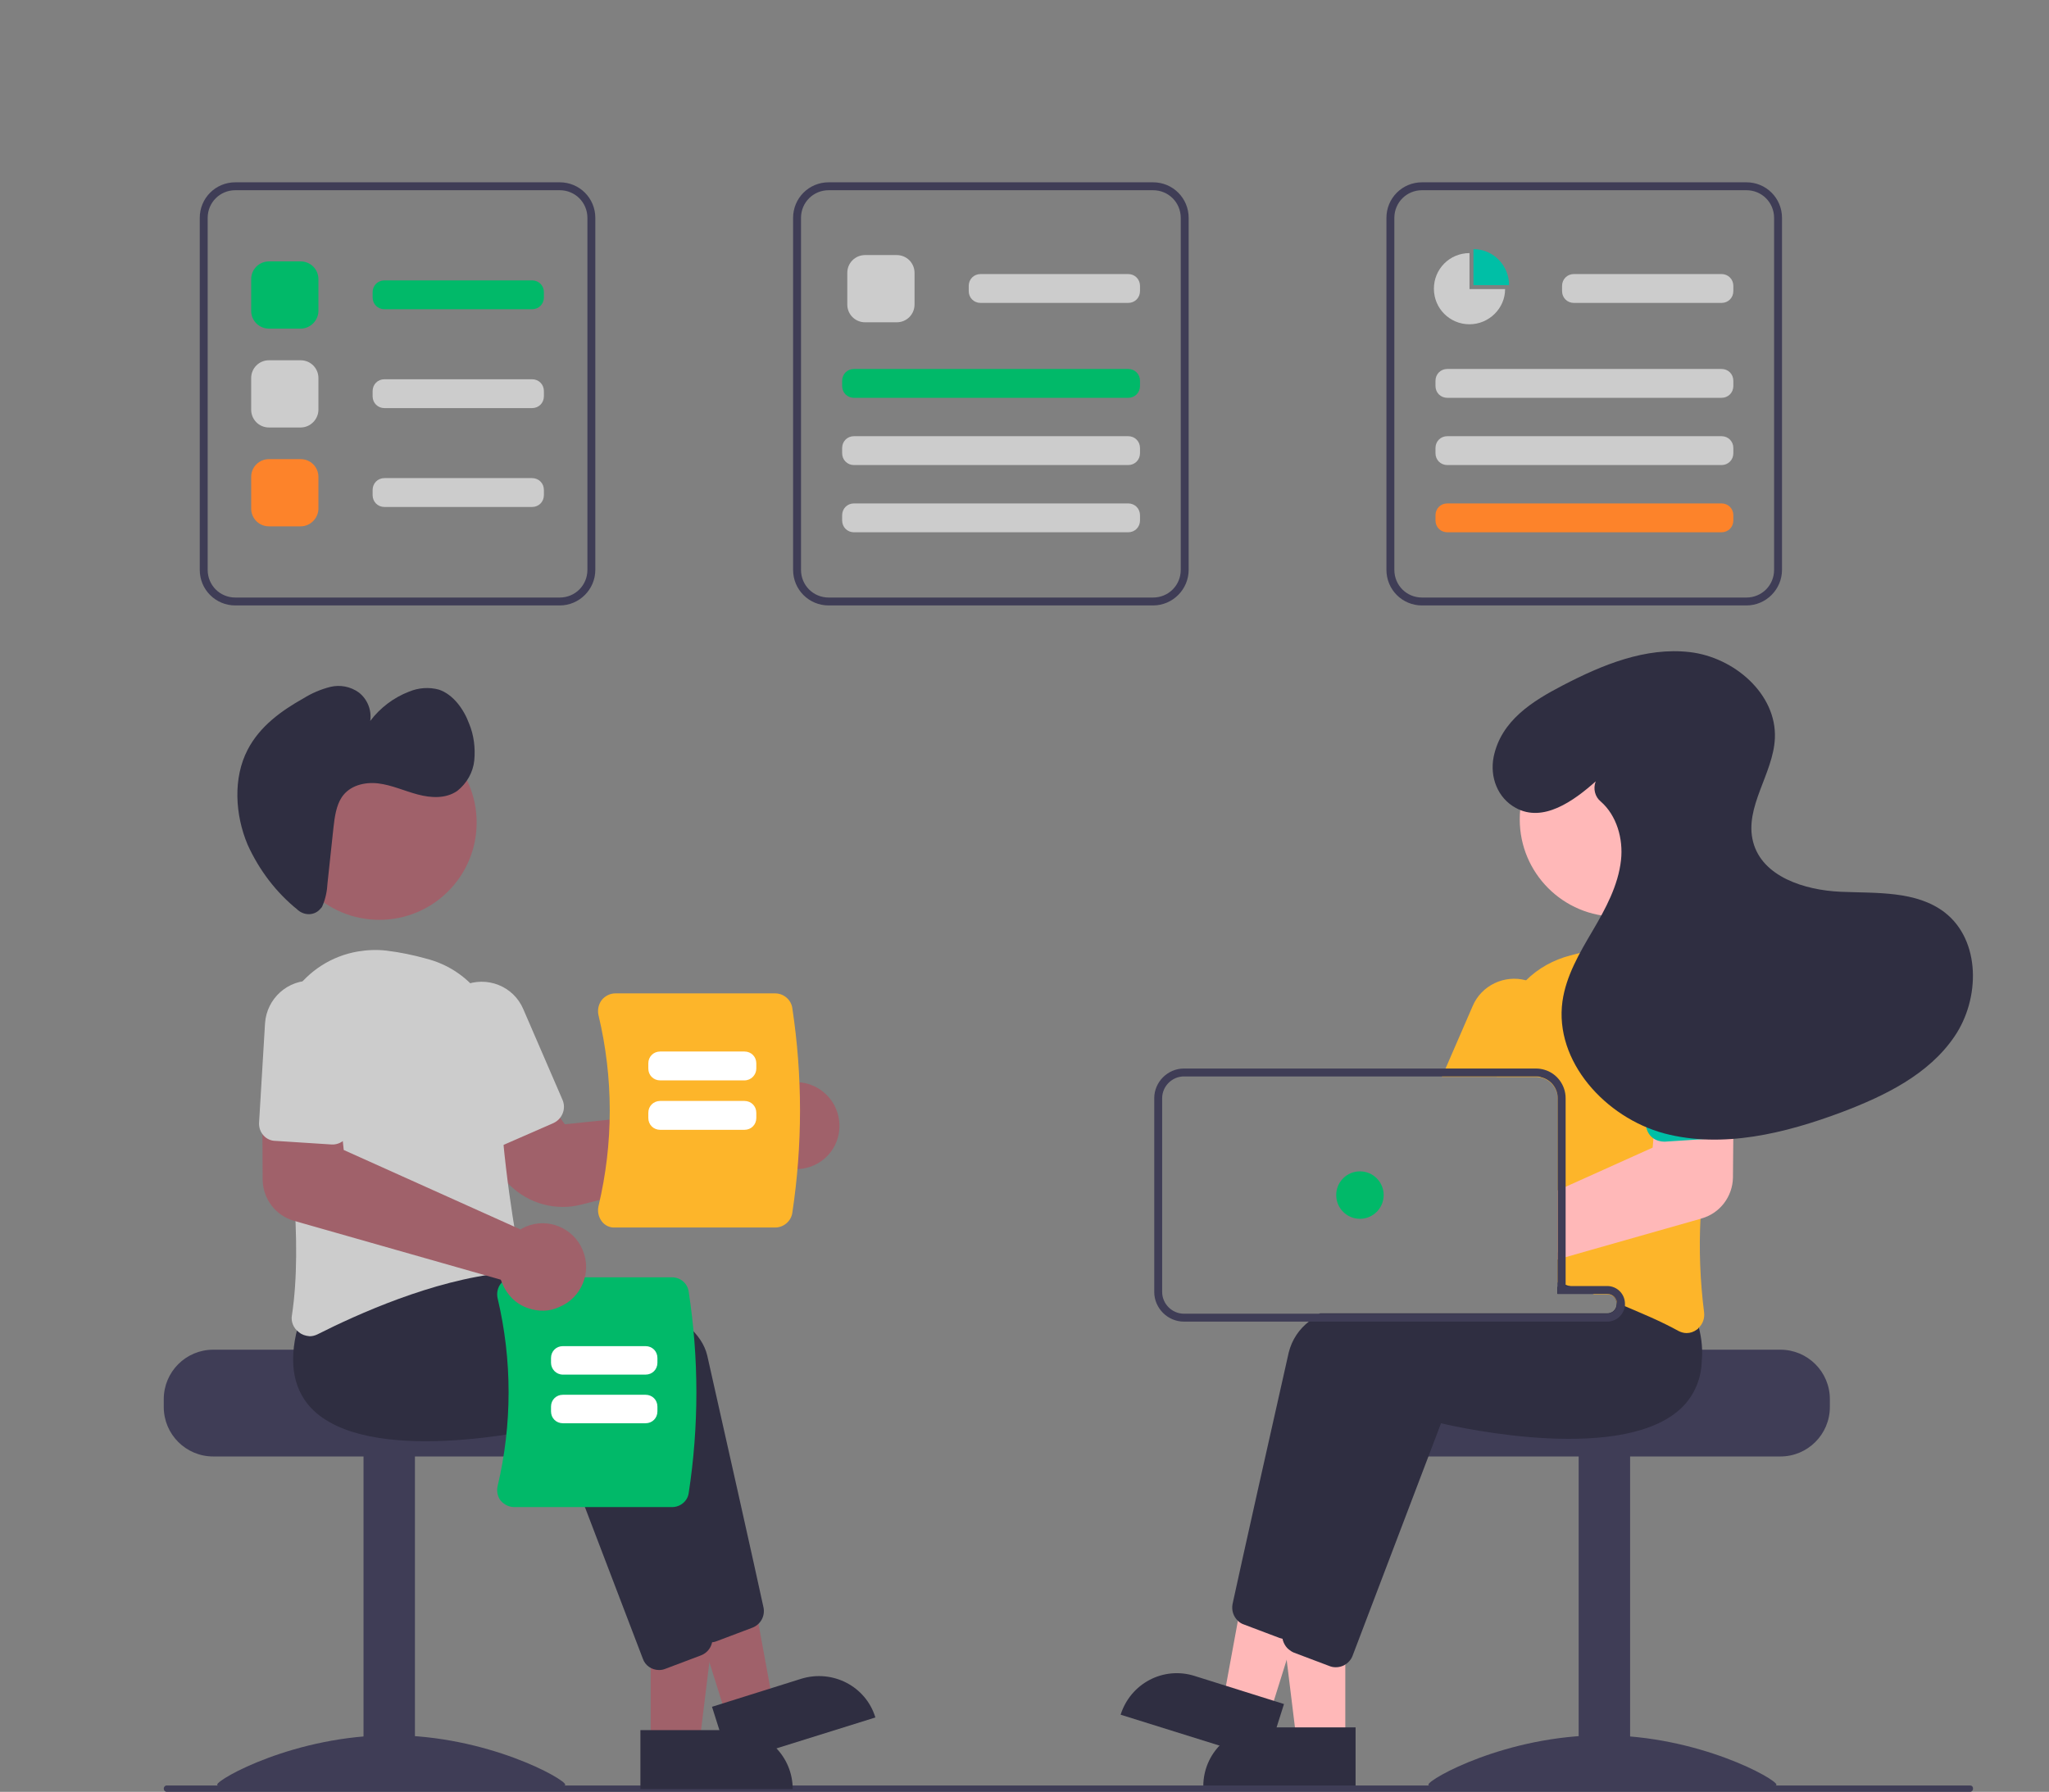 <?xml version="1.0" encoding="utf-8"?>
<!-- Generator: Adobe Illustrator 27.2.0, SVG Export Plug-In . SVG Version: 6.00 Build 0)  -->
<svg version="1.1" id="bf042621-51ff-4860-a13c-709397cb72f6"
	 xmlns="http://www.w3.org/2000/svg" xmlns:xlink="http://www.w3.org/1999/xlink" x="0px" y="0px" viewBox="0 0 518 453.1"
	 style="enable-background:new 0 0 518 453.1;" xml:space="preserve">
<rect x="0" y="0" width="518" height="453.1" fill="#808080" stroke="none"/>
<style type="text/css">
	.st0{fill:#3F3D56;}
	.st1{fill:#FFB8B8;}
	.st2{fill:#2F2E41;}
	.st3{fill:#FDB52A;}
	.st4{fill:#00BFA6;}
	.st5{fill:#01B969;}
	.st6{fill:#A0616A;}
	.st7{fill:#CCCCCC;}
	.st8{fill:#FFFFFF;}
	.st9{fill:#FD832A;}
</style>
<path class="st0" d="M450.1,341.3h-48c0,1.4-49.5,2.5-49.5,2.5c-0.8,0.6-1.5,1.3-2.1,2c-1.9,2.2-2.9,5.1-2.9,8v2
	c0,6.9,5.6,12.5,12.5,12.5h90c6.9,0,12.5-5.6,12.5-12.5v-2C462.6,346.9,457,341.3,450.1,341.3z"/>
<rect x="399.1" y="367.8" class="st0" width="13" height="84"/>
<path class="st0" d="M449.1,451.3c0,1.4-19.7,0.5-44,0.5s-44,0.9-44-0.5s19.7-12.5,44-12.5S449.1,449.9,449.1,451.3z"/>
<polygon class="st1" points="340.1,440.3 327.8,440.3 322,393 340.1,393 "/>
<path class="st2" d="M319.1,436.8h23.6l0,0v14.9l0,0h-38.5l0,0l0,0C304.2,443.4,310.9,436.8,319.1,436.8L319.1,436.8z"/>
<polygon class="st1" points="321,433.4 309.3,429.7 317.9,382.9 335.1,388.3 "/>
<path class="st2" d="M302,423.8l22.6,7.1l0,0l-4.5,14.2l0,0l-36.8-11.5l0,0l0,0C285.8,425.7,294.1,421.3,302,423.8z"/>
<path class="st2" d="M417.3,333.1c-0.3-2.4-0.8-4.7-1.5-7l-2.3-2.9l-6-7.5h-0.3c-0.4,0-2.3,0.1-5.1,0.3l0,0
	c-1.8,0.1-3.9,0.3-6.3,0.5c-0.6,0.1-1.3,0.1-2,0.2v10.4h12.5c1.3,0,2.3,0.9,2.5,2.2c0,0.1,0,0.2,0,0.3c0,1.4-1.1,2.5-2.5,2.5h-72.6
	c-0.9,0.6-1.8,1.3-2.7,2c-2.6,2-4.4,4.7-5.2,7.9c-4.2,18.6-12,53.4-14.2,63.6c-0.3,1.6,0.2,3.2,1.4,4.3c0.4,0.4,0.9,0.7,1.5,0.9
	l9,3.4c0.4,0.1,0.8,0.2,1.1,0.3h0.1c0.1,0,0.2,0,0.3,0c1.9,0,3.5-1.2,4.2-2.9l7.1-18.7l11-28.8l4.3-11.4c5,1.2,47.2,10.5,61.4-4.5
	c1.4-1.5,2.5-3.2,3.2-5.1C417.4,339.9,417.8,336.5,417.3,333.1z"/>
<path class="st2" d="M429.5,335.8c-0.2-0.9-0.5-1.8-0.8-2.7l-8.2-10.4h-0.3c-0.5,0-3,0.2-6.8,0.5c-4.3,0.4-10.3,0.9-17.1,1.8
	c-0.2,0-0.4,0-0.6,0.1c-0.7,0.1-1.3,0.2-2,0.3v1.8h12.5c1.3,0,2.3,0.9,2.5,2.2c0,0.1,0,0.2,0,0.3c0,1.4-1.1,2.5-2.5,2.5H362
	c-1.9,0.6-3.8,1.3-5.6,2c-9.3,3.7-16.3,8.5-17.8,14.9c-0.5,2.1-1,4.5-1.6,6.9c-2.1,9.2-4.6,20.5-6.9,30.8l0,0
	c-0.5,2.1-0.9,4.2-1.4,6.2c-1.9,8.6-3.5,15.9-4.4,19.7c0,0.1,0,0.2-0.1,0.3l0,0c-0.1,0.8,0,1.6,0.3,2.3l0,0l0,0
	c0.3,0.7,0.7,1.3,1.3,1.8c0.4,0.3,0.8,0.6,1.3,0.8l9,3.4c0.5,0.2,1,0.3,1.6,0.3c0.8,0,1.5-0.2,2.1-0.5c0.9-0.5,1.7-1.3,2.1-2.3
	l19.4-51l3-7.9c5,1.2,47.2,10.5,61.4-4.5c2.8-3,4.4-7,4.5-11.1C430.5,341.4,430.2,338.5,429.5,335.8z"/>
<path class="st3" d="M428.4,247.6c-0.2-0.2-0.3-0.4-0.5-0.6c-5.4-5.7-13.2-8.4-21-7.4c-3.3,0.4-6.7,1.1-9.9,2
	c-4.2,1.1-8.1,3.2-11.2,6.3c-4.9,4.8-7.6,11.4-7.4,18.2c0,1.4,0,2.8,0,4.2c0,0.7,0,1.3,0,2h9.9c0.4,0,0.9,0,1.3,0.2
	c2.5,0.6,4.2,2.8,4.2,5.3v46.5c0.7,0.2,1.3,0.4,2,0.6c0.2,0.1,0.4,0.1,0.6,0.2c0.2,0.1,0.5,0.1,0.7,0.2c2,0.6,4,1.3,5.9,2h3.3
	c1.3,0,2.3,0.9,2.5,2.2c0.7,0.3,1.3,0.5,2,0.8c2.3,1,4.5,1.9,6.5,2.8c2.7,1.2,5.1,2.4,7.1,3.5c0.6,0.3,1.3,0.5,2,0.5
	c0.9,0,1.8-0.3,2.6-0.9c0.2-0.1,0.3-0.2,0.4-0.4c1.1-1,1.6-2.5,1.4-4c-1-7.9-1.3-15.8-0.9-23.7c0.3-6.7,0.9-13.5,1.7-20.1
	c0.4-3.6,0.9-7.1,1.4-10.4c0.5-3.2,1-6.3,1.5-9.2C435.8,260.9,433.5,253.2,428.4,247.6z"/>
<path class="st3" d="M387.4,248.4c-0.5-0.2-1-0.4-1.6-0.5c-5.5-1.5-11.3,1.3-13.5,6.5l-6.9,15.9l-0.9,2h23.7c0.4,0,0.9,0,1.3,0.1
	l0.8-1.8l3-7C395.9,257.7,393.2,250.9,387.4,248.4z"/>
<circle class="st1" cx="408.8" cy="207.2" r="24.6"/>
<path class="st1" d="M433,277.6l-14,0.4l-1,9.9l-0.2,2.3l-22,9.9l-2,0.9v17.5l2-0.6l6.3-1.8l0,0l27.8-7.9l0.3-0.1
	c4.6-1.3,7.8-5.5,7.9-10.3l0.1-11.6l0.1-8.6L433,277.6z"/>
<path class="st4" d="M437.6,258.1c-0.4-6.3-5.8-11.2-12.2-10.8c-6.3,0.4-11.2,5.8-10.8,12.2l0,0l1.5,25c0.1,1.3,0.8,2.6,1.8,3.3
	c0.8,0.6,1.9,0.9,2.9,0.9l10.7-0.7l3.2-0.2c1.2-0.1,2.3-0.6,3.1-1.5c0.1-0.1,0.2-0.2,0.2-0.3c0.6-0.9,0.9-1.9,0.9-3L437.6,258.1z"/>
<path class="st0" d="M397.1,325.2h-1.3v-0.1c-0.7,0.1-1.3,0.2-2,0.3v1.8h9.2C401.1,326.5,399.1,325.9,397.1,325.2z M397.1,325.2
	h-1.3v-0.1c-0.7,0.1-1.3,0.2-2,0.3v1.8h9.2C401.1,326.5,399.1,325.9,397.1,325.2z M406.3,325.2h-10.5v-47.5c0-3.3-2.2-6.3-5.4-7.2
	c-0.7-0.2-1.4-0.3-2.1-0.3h-89c-4.1,0-7.5,3.4-7.5,7.5v49c0,4.1,3.4,7.5,7.5,7.5h107c2.3,0,4.2-1.7,4.5-4c0-0.2,0-0.3,0-0.5
	C410.8,327.2,408.8,325.2,406.3,325.2L406.3,325.2z M408.8,329.7c0,1.4-1.1,2.5-2.5,2.5h-107c-3,0-5.5-2.5-5.5-5.5v-49
	c0-3,2.5-5.5,5.5-5.5h89c0.4,0,0.9,0,1.3,0.2c2.5,0.6,4.2,2.8,4.2,5.3v49.5h12.5c1.3,0,2.3,0.9,2.5,2.2
	C408.8,329.5,408.8,329.6,408.8,329.7L408.8,329.7z M397.1,325.2h-1.3v-0.1c-0.7,0.1-1.3,0.2-2,0.3v1.8h9.2
	C401.1,326.5,399.1,325.9,397.1,325.2z"/>
<circle class="st5" cx="343.8" cy="302.2" r="6"/>
<path class="st2" d="M403.5,197.5c-5.7,5.1-13.4,10.6-20.3,6.8c-4.6-2.5-6.6-7.8-5.6-12.9c1.9-9.2,9.8-14.1,17.5-18.1
	c10-5.2,20.9-9.7,32.1-8.4s22,10.6,21.5,21.8c-0.4,9-7.8,17.4-5.5,26.2s13,12.2,22.1,12.6s19.1-0.3,26.3,5.2
	c9.2,7.1,9,21.9,2.5,31.4c-6.5,9.6-17.6,15-28.4,19.1c-14.4,5.4-30.2,9.3-45,5.4c-14.8-4-27.8-18.2-25.7-33.4
	c0.9-6.4,4.3-12.2,7.6-17.8s6.5-11.5,7.2-17.9c0.6-5.4-1.1-11.3-5.1-14.8c-1.5-1.2-2-3.3-1.3-5.1L403.5,197.5z"/>
<path class="st0" d="M42.1,453.1h456c0.4,0,0.7-0.4,0.7-0.8c0-0.5-0.3-0.8-0.7-0.8l0,0h-456c-0.4,0-0.7,0.4-0.7,0.8
	C41.4,452.7,41.7,453.1,42.1,453.1L42.1,453.1z"/>
<path class="st0" d="M41.4,353.8v2c0,6.9,5.6,12.5,12.5,12.5h90c6.9,0,12.5-5.6,12.5-12.5v-2c0-2.9-1-5.8-2.9-8
	c-0.6-0.7-1.3-1.4-2.1-2c0,0-49.5-1.1-49.5-2.5h-48C47,341.3,41.4,346.9,41.4,353.8z"/>
<rect x="91.9" y="367.8" class="st0" width="13" height="84"/>
<path class="st0" d="M54.9,451.3c0,1.4,19.7,0.5,44,0.5s44,0.9,44-0.5s-19.7-12.5-44-12.5S54.9,449.9,54.9,451.3z"/>
<polygon class="st6" points="164.5,441 176.8,441 182.6,393.7 164.5,393.7 "/>
<path class="st2" d="M200.4,452.4h-38.5l0,0v-14.9l0,0h23.6C193.8,437.5,200.4,444.2,200.4,452.4L200.4,452.4L200.4,452.4
	L200.4,452.4z"/>
<polygon class="st6" points="183.7,434.2 195.4,430.5 186.8,383.6 169.5,389.1 "/>
<path class="st2" d="M221.3,434.3l-36.8,11.5l0,0l-4.5-14.2l0,0l22.6-7.1C210.5,422.1,218.9,426.4,221.3,434.3L221.3,434.3
	L221.3,434.3L221.3,434.3z"/>
<path class="st2" d="M175.5,412.4L153,353.5c-5,1.2-47.2,10.5-61.4-4.5c-4.8-5.2-5.8-12.6-2.8-22.2l8.2-10.4h0.3
	c3.1,0.2,76.4,4.3,81.5,26.4c4.2,18.6,12,53.4,14.2,63.6c0.5,2.2-0.7,4.4-2.8,5.2l-9,3.4c-0.5,0.2-1,0.3-1.6,0.3
	C177.8,415.3,176.1,414.2,175.5,412.4z"/>
<path class="st2" d="M162.5,419.4L140,360.5c-5,1.2-47.2,10.5-61.4-4.5c-4.8-5.2-5.8-12.6-2.8-22.2l8.2-10.4h0.3
	c3.1,0.2,76.4,4.3,81.5,26.4c4.2,18.6,12,53.4,14.2,63.6c0.5,2.2-0.7,4.4-2.8,5.2l-9,3.4c-0.5,0.2-1,0.3-1.6,0.3
	C164.8,422.3,163.1,421.2,162.5,419.4z"/>
<path class="st6" d="M142.3,305.2c-6.8,0-13-3.6-16.5-9.4l-7.1-12.1l16.9-9.3l7.2,9.9l48.8-5.1c0.2-0.4,0.5-0.8,0.8-1.2l0,0
	c1.9-2.5,4.8-4.1,7.9-4.3c3.1-0.3,6.2,0.8,8.5,3c3.7,3.5,4.5,9.2,1.9,13.6c-3.1,5.2-9.9,6.9-15.1,3.8c-0.4-0.2-0.7-0.4-1-0.7
	c-0.3-0.2-0.6-0.5-0.8-0.7L147,304.6C145.4,305,143.9,305.2,142.3,305.2z"/>
<path class="st7" d="M75.6,336.9c-1.4-1-2.1-2.7-1.8-4.3c2.8-18.3-0.4-44.6-3.6-63.4c-2.3-13.5,6.8-26.3,20.3-28.6
	c2.4-0.4,4.9-0.5,7.3-0.2c3.3,0.4,6.7,1.1,9.9,2l0,0c11.2,2.8,18.9,13,18.6,24.5c-0.5,18.2,3.2,40.8,4.8,49.7
	c0.2,1.2-0.1,2.5-0.8,3.5c-0.7,1-1.9,1.6-3.1,1.8c-17.8,1.8-37,10.5-46.9,15.5c-0.6,0.3-1.3,0.5-2,0.5
	C77.2,337.8,76.3,337.5,75.6,336.9z"/>
<path class="st7" d="M123.6,289.6c-1.1-0.4-2-1.3-2.5-2.4l-9.9-22.9c-2.5-5.8,0.1-12.6,6-15.1c5.8-2.5,12.6,0.1,15.1,6l0,0l9.9,22.9
	c1,2.3-0.1,4.9-2.3,5.9l-12.8,5.6C126,290,124.7,290,123.6,289.6L123.6,289.6z"/>
<circle class="st6" cx="95.9" cy="208" r="24.6"/>
<path class="st2" d="M81,229.8c-1.4,1.7-3.9,1.8-5.6,0.4c0,0-0.1,0-0.1-0.1c-5.5-4.4-9.8-10.1-12.7-16.5c-3.2-7.6-3.7-16.9,0-24
	c3.1-6,8.6-9.9,14.1-13c2.1-1.3,4.4-2.3,6.8-2.9c2.5-0.6,5.1-0.1,7.2,1.4c2.2,1.7,3.3,4.5,2.9,7.2c2.5-3.3,5.9-5.9,9.8-7.4
	c2.4-1,5.1-1.2,7.6-0.5c3.5,1.2,6.2,4.8,7.6,8.6c1.2,2.9,1.6,6.1,1.3,9.3c-0.3,3-1.9,5.8-4.3,7.7c-2.9,2-6.6,1.8-10,0.9
	s-6.6-2.4-10-2.8s-7.2,0.5-9.2,3.5c-1.4,2.1-1.8,5-2.1,7.7l-1.5,14c-0.1,2-0.5,4-1.3,5.8C81.4,229.4,81.2,229.6,81,229.8z"/>
<path class="st5" d="M169.9,381.1H130c-1.3,0-2.5-0.6-3.4-1.6c-0.8-1-1.1-2.4-0.8-3.7c3.7-15.6,3.7-31.9,0-47.5
	c-0.3-1.3,0-2.7,0.8-3.7s2-1.6,3.4-1.6h39.9c2.1,0,3.9,1.5,4.2,3.6c2.6,16.9,2.6,34.1,0,51C173.8,379.6,172,381.1,169.9,381.1z"/>
<path class="st8" d="M139.3,344.6v-1.2c0-1.7,1.3-3,3-3h20.9c1.7,0,3,1.3,3,3v1.2c0,1.7-1.3,3-3,3h-20.9
	C140.6,347.6,139.3,346.2,139.3,344.6z"/>
<path class="st8" d="M139.3,356.9v-1.2c0-1.7,1.3-3,3-3h20.9c1.7,0,3,1.3,3,3v1.2c0,1.7-1.3,3-3,3h-20.9
	C140.6,359.9,139.3,358.6,139.3,356.9z"/>
<path class="st3" d="M152.1,308.8c-0.8-1.1-1.1-2.5-0.8-3.8c3.8-15.9,3.8-32.4,0-48.3c-0.3-1.3,0-2.7,0.8-3.8c0.8-1,2.1-1.7,3.4-1.7
	H196c2.1,0,4,1.6,4.3,3.7c2.6,17.2,2.6,34.6,0,51.8c-0.3,2.1-2.2,3.7-4.3,3.7h-40.5C154.2,310.5,152.9,309.9,152.1,308.8z"/>
<path class="st8" d="M188.2,273.2h-21.3c-1.7,0-3-1.3-3-3v-1.3c0-1.7,1.3-3,3-3h21.3c1.7,0,3,1.3,3,3v1.3
	C191.2,271.8,189.9,273.2,188.2,273.2z"/>
<path class="st8" d="M188.2,285.7h-21.3c-1.7,0-3-1.3-3-3v-1.3c0-1.7,1.3-3,3-3h21.3c1.7,0,3,1.3,3,3v1.3
	C191.2,284.4,189.9,285.7,188.2,285.7z"/>
<path class="st6" d="M133.5,330.8c-3-1-5.3-3.3-6.5-6.2c-0.1-0.3-0.3-0.7-0.4-1l-52.3-14.9c-4.6-1.3-7.8-5.5-7.9-10.3l-0.1-20.2
	l19.3,0.5l1.3,12.1l44.7,20.1c0.4-0.3,0.9-0.5,1.3-0.7l0,0c5.6-2.4,12.1,0.3,14.4,5.9c2.4,5.6-0.3,12.1-5.9,14.4
	C138.9,331.7,136.1,331.7,133.5,330.8z"/>
<path class="st7" d="M66.6,287.1c-0.8-0.9-1.2-2.1-1.1-3.3l1.5-25c0.4-6.3,5.8-11.2,12.2-10.8s11.2,5.8,10.8,12.2l0,0l-1.5,25
	c-0.2,2.5-2.3,4.4-4.8,4.2l-14-0.9C68.5,288.5,67.4,288,66.6,287.1L66.6,287.1z"/>
<path class="st0" d="M141.5,153.1h-82c-5,0-9-4-9-9v-89c0-5,4-9,9-9h82c5,0,9,4,9,9v89C150.5,149,146.5,153.1,141.5,153.1z
	 M59.5,48.1c-3.9,0-7,3.1-7,7v89c0,3.9,3.1,7,7,7h82c3.9,0,7-3.1,7-7v-89c0-3.9-3.1-7-7-7C141.5,48.1,59.5,48.1,59.5,48.1z"/>
<path class="st0" d="M291.5,153.1h-82c-5,0-9-4-9-9v-89c0-5,4-9,9-9h82c5,0,9,4,9,9v89C300.5,149,296.5,153.1,291.5,153.1z
	 M209.5,48.1c-3.9,0-7,3.1-7,7v89c0,3.9,3.1,7,7,7h82c3.9,0,7-3.1,7-7v-89c0-3.9-3.1-7-7-7C291.5,48.1,209.5,48.1,209.5,48.1z"/>
<path class="st5" d="M76,83.1h-8c-2.5,0-4.5-2-4.5-4.5v-8c0-2.5,2-4.5,4.5-4.5h8c2.5,0,4.5,2,4.5,4.5v8C80.5,81,78.5,83.1,76,83.1z"
	/>
<path class="st7" d="M76,108.1h-8c-2.5,0-4.5-2-4.5-4.5v-8c0-2.5,2-4.5,4.5-4.5h8c2.5,0,4.5,2,4.5,4.5v8
	C80.5,106,78.5,108.1,76,108.1z"/>
<path class="st5" d="M134.5,78.2H97.2c-1.7,0-3-1.3-3-3v-1.3c0-1.7,1.3-3,3-3h37.3c1.7,0,3,1.3,3,3v1.3
	C137.5,76.9,136.2,78.2,134.5,78.2z"/>
<path class="st7" d="M226.7,81.5h-8c-2.5,0-4.5-2-4.5-4.5v-8c0-2.5,2-4.5,4.5-4.5h8c2.5,0,4.5,2,4.5,4.5v8
	C231.2,79.5,229.2,81.5,226.7,81.5z"/>
<path class="st7" d="M285.2,76.6h-37.3c-1.7,0-3-1.3-3-3v-1.3c0-1.7,1.3-3,3-3h37.3c1.7,0,3,1.3,3,3v1.3
	C288.2,75.3,286.9,76.6,285.2,76.6z"/>
<path class="st5" d="M285.2,100.6h-69.3c-1.7,0-3-1.3-3-3v-1.3c0-1.7,1.3-3,3-3h69.3c1.7,0,3,1.3,3,3v1.3
	C288.2,99.3,286.9,100.6,285.2,100.6z"/>
<path class="st7" d="M285.2,117.6h-69.3c-1.7,0-3-1.3-3-3v-1.3c0-1.7,1.3-3,3-3h69.3c1.7,0,3,1.3,3,3v1.3
	C288.2,116.3,286.9,117.6,285.2,117.6z"/>
<path class="st7" d="M285.2,134.6h-69.3c-1.7,0-3-1.3-3-3v-1.3c0-1.7,1.3-3,3-3h69.3c1.7,0,3,1.3,3,3v1.3
	C288.2,133.3,286.9,134.6,285.2,134.6z"/>
<path class="st0" d="M441.5,153.1h-82c-5,0-9-4-9-9v-89c0-5,4-9,9-9h82c5,0,9,4,9,9v89C450.5,149,446.5,153.1,441.5,153.1z
	 M359.5,48.1c-3.9,0-7,3.1-7,7v89c0,3.9,3.1,7,7,7h82c3.9,0,7-3.1,7-7v-89c0-3.9-3.1-7-7-7C441.5,48.1,359.5,48.1,359.5,48.1z"/>
<path class="st7" d="M435.2,76.6h-37.3c-1.7,0-3-1.3-3-3v-1.3c0-1.7,1.3-3,3-3h37.3c1.7,0,3,1.3,3,3v1.3
	C438.2,75.3,436.9,76.6,435.2,76.6z"/>
<path class="st7" d="M435.2,100.6h-69.3c-1.7,0-3-1.3-3-3v-1.3c0-1.7,1.3-3,3-3h69.3c1.7,0,3,1.3,3,3v1.3
	C438.2,99.3,436.9,100.6,435.2,100.6z"/>
<path class="st7" d="M435.2,117.6h-69.3c-1.7,0-3-1.3-3-3v-1.3c0-1.7,1.3-3,3-3h69.3c1.7,0,3,1.3,3,3v1.3
	C438.2,116.3,436.9,117.6,435.2,117.6z"/>
<path class="st9" d="M435.2,134.6h-69.3c-1.7,0-3-1.3-3-3v-1.3c0-1.7,1.3-3,3-3h69.3c1.7,0,3,1.3,3,3v1.3
	C438.2,133.3,436.9,134.6,435.2,134.6z"/>
<path class="st7" d="M134.5,103.2H97.2c-1.7,0-3-1.3-3-3v-1.3c0-1.7,1.3-3,3-3h37.3c1.7,0,3,1.3,3,3v1.3
	C137.5,101.9,136.2,103.2,134.5,103.2z"/>
<path class="st9" d="M76,133.1h-8c-2.5,0-4.5-2-4.5-4.5v-8c0-2.5,2-4.5,4.5-4.5h8c2.5,0,4.5,2,4.5,4.5v8
	C80.5,131,78.5,133.1,76,133.1z"/>
<path class="st7" d="M134.5,128.2H97.2c-1.7,0-3-1.3-3-3v-1.3c0-1.7,1.3-3,3-3h37.3c1.7,0,3,1.3,3,3v1.3
	C137.5,126.9,136.2,128.2,134.5,128.2z"/>
<path class="st4" d="M381.5,72.1C381.5,72,381.5,72,381.5,72.1c0-5-4-9.1-9-9.1l0,0v9.1H381.5z"/>
<path class="st7" d="M371.5,73.1V64c-5,0-9,4-9,9s4,9,9,9c4.9,0,9-4,9-8.9H371.5z"/>
</svg>
